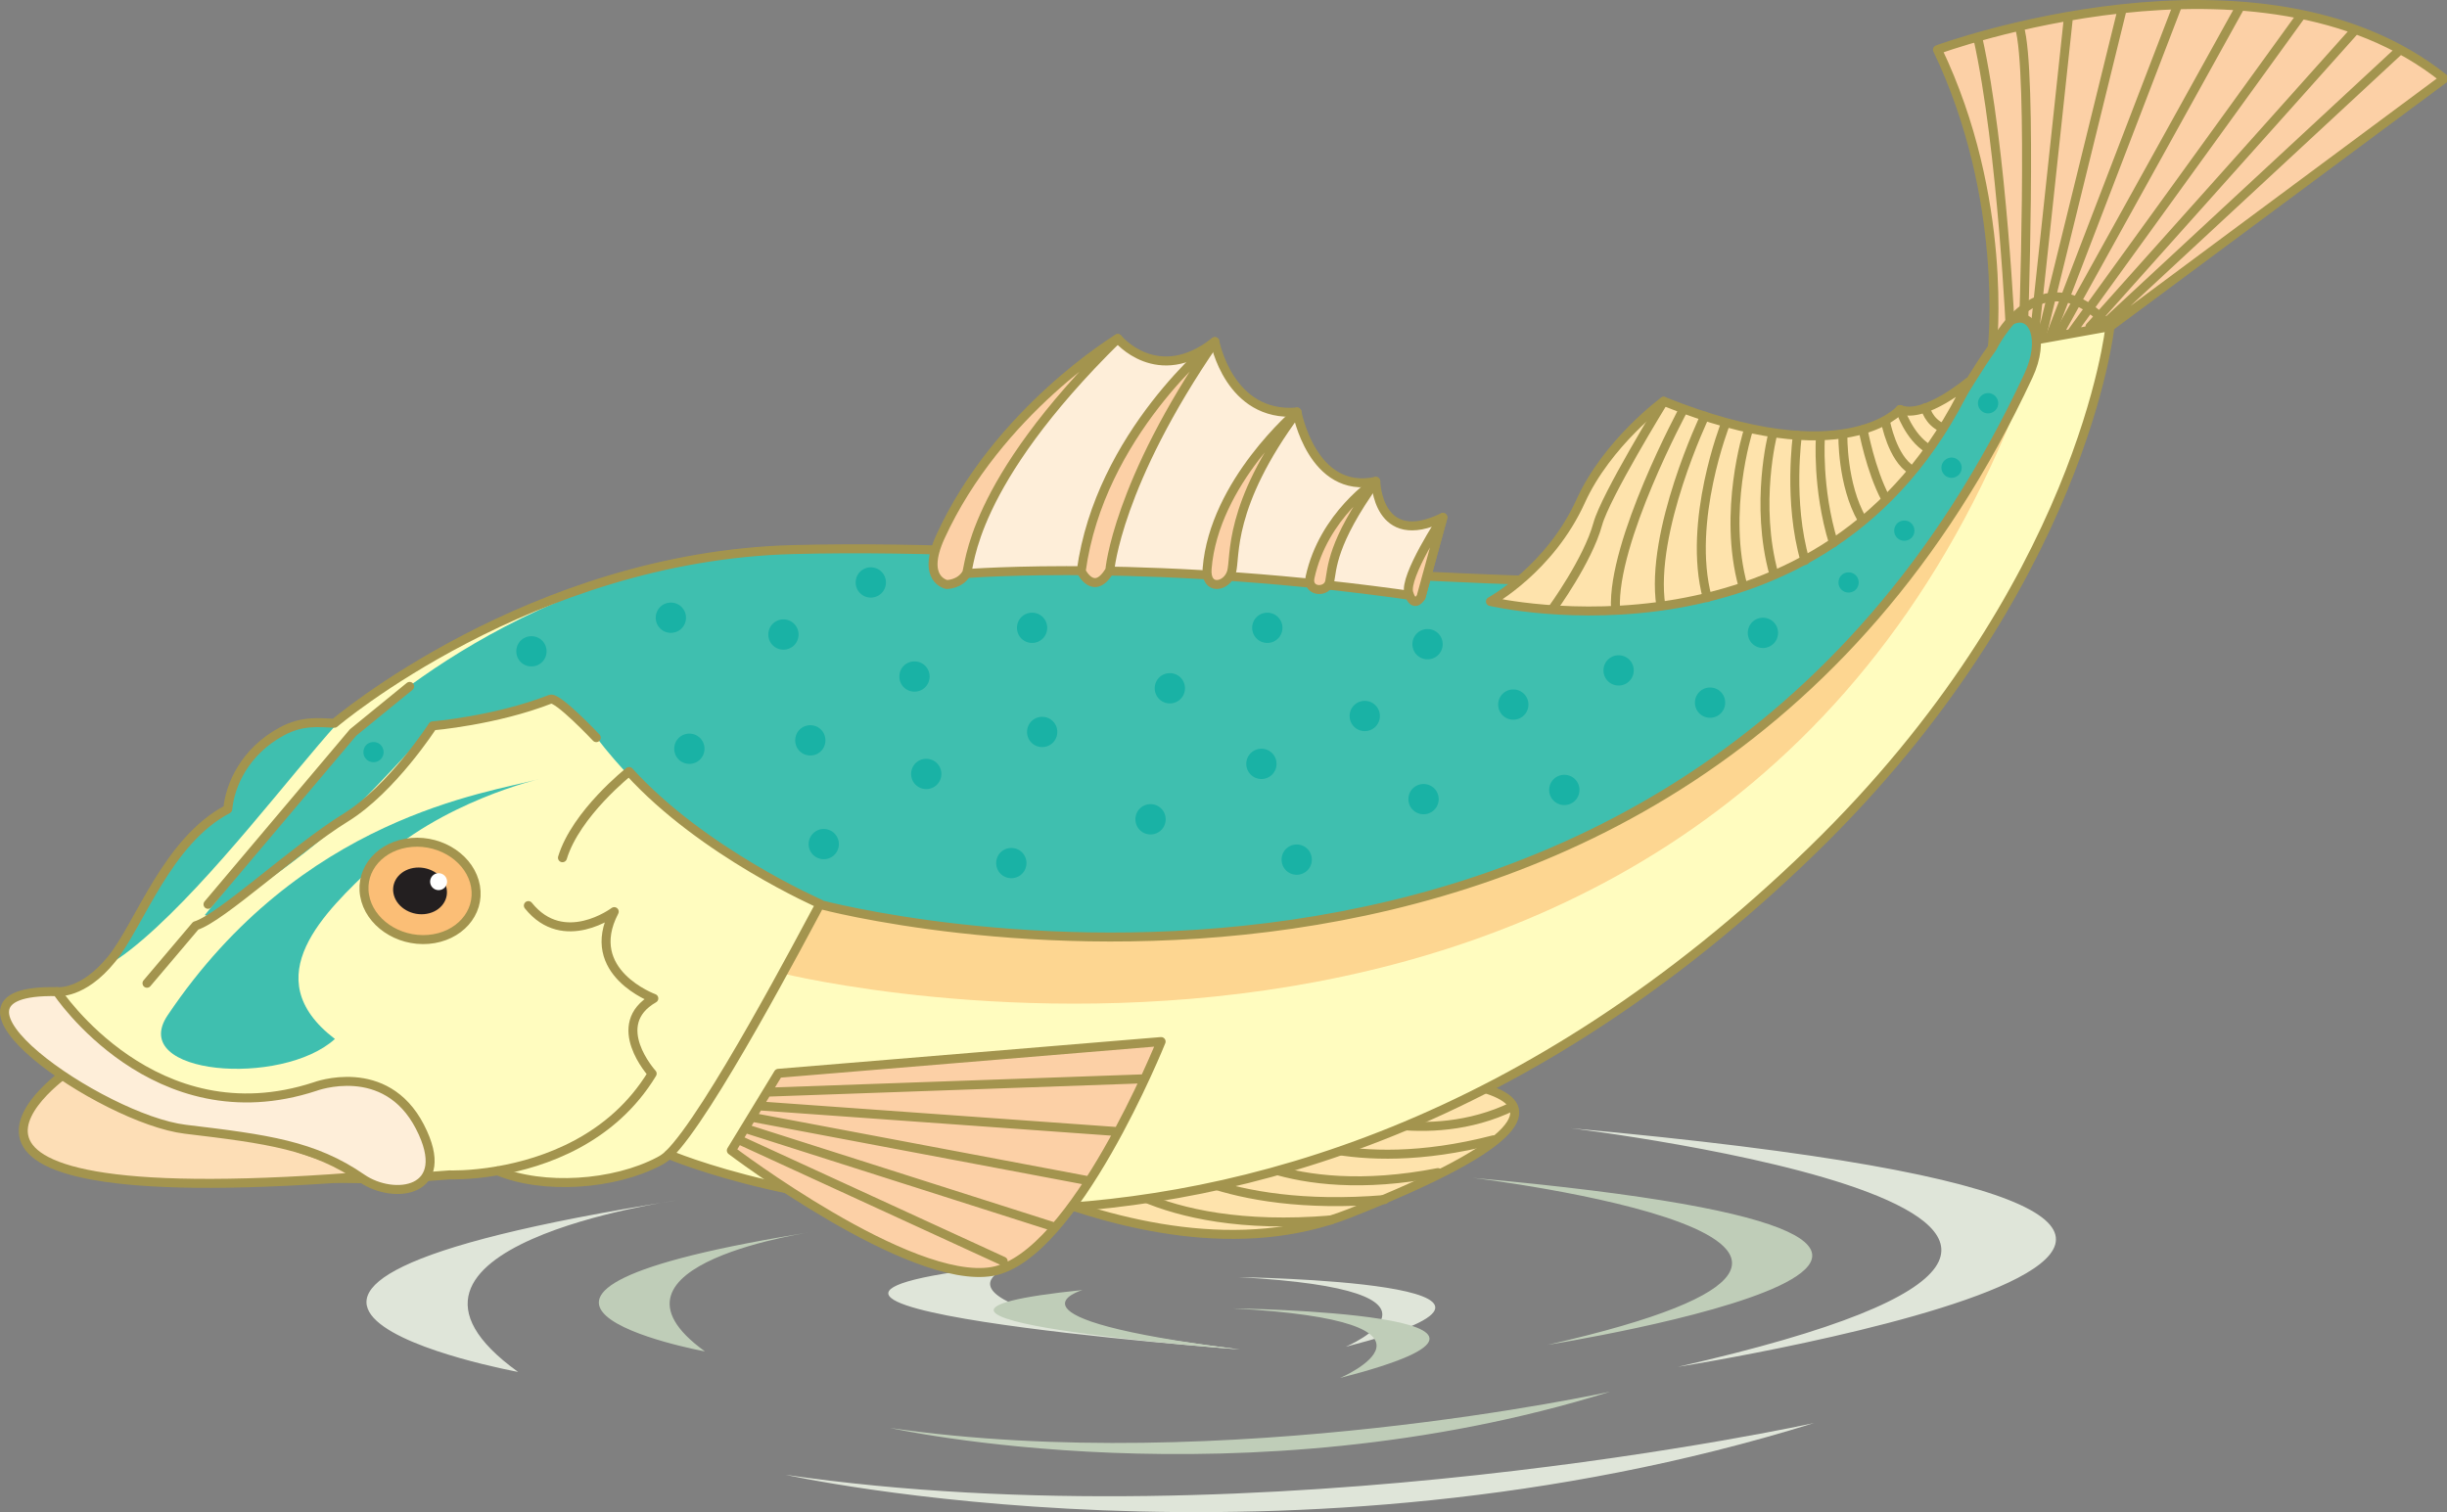 <svg xmlns="http://www.w3.org/2000/svg" width="272.368" height="168.34"><rect width="100%" height="100%" fill="#808080" stroke="none"/><path fill="#dfe5d9" d="M201.926 158.417s-61.511 13.496-114.503 5.761c0 0 55.968 12.47 114.503-5.761M75.247 133.643s-36.942 5.13-17.582 19.086c0 0-47.836-8.785 17.582-19.086m99.586-8.043s84.277 10.137 11.914 26.567c0 0 102.215-16.211-11.914-26.567m-36.856 24.625s-67.648-5.046-24.988-9.445c0 0-15.086 4.438 24.988 9.445m22.173-20.395s-39.145-6.62-59.161 2.145c0 0 18.098-12.468 59.16-2.144m-22.301 12.348s39.961.55 11.942 7.75c0 0 14.765-6.305-11.942-7.75"/><path fill="#bfcdb8" d="M179.212 154.932s-43.059 9.446-80.153 4.032c0 0 39.18 8.726 80.153-4.032m-27.524-21.218s-27.398-4.633-41.41 1.5c0 0 12.668-8.727 41.41-1.5m-60.914 3.371s-25.86 3.59-12.309 13.36c0 0-33.484-6.15 12.31-13.36m73.135-5.961s58.993 7.094 8.337 18.594c0 0 71.55-11.348-8.336-18.594m-25.934 19.101s-47.351-3.53-17.492-6.613c0 0-10.559 3.106 17.492 6.613m-.769-4.57s39.96.55 11.941 7.75c0 0 14.766-6.305-11.941-7.75"/><path fill="#fee3ac" d="M95.372 122.198s30.84 22.356 54.82 12.883c40.715-16.082 1.191-15.207 1.191-15.207l-56.011 2.324"/><path fill="none" stroke="#a3944e" stroke-linecap="round" stroke-linejoin="round" d="M95.372 122.198s30.84 22.356 54.82 12.883c40.715-16.082 1.191-15.207 1.191-15.207zm0 0"/><path fill="none" stroke="#a3944e" stroke-linecap="round" stroke-linejoin="round" d="M121.36 129.471s6.746 8.004 26.797 6.34m-19.762-7.132s7.555 6.37 25.727 4.863m-18.532-6.301s7.59 6.578 24.458 3.3m-18.352-4.745s8.453 5.254 24.527 1.097m-17.437-3.148s9.972 4.082 19.605-.582m-12.816-1.653s2.578 1.77 8.555-.398"/><path fill="#fffcbf" d="M234.852 36.362s-2.98 29.031-33.164 58.34c-63.25 61.418-127.254 33.82-127.254 33.82-.41.399-.785.61-1.058.754-5.063 2.676-12.938 3.176-17.993 1.067-3.136.539-5.351.453-5.351.453C3.11 134.69 6.348 110.393 6.348 110.393s2.84.38 6.09-3.636c3.086-3.813 6.184-13.172 12.914-16.68.25-2.695 1.903-6.438 6.024-8.656 2.261-1.22 4.07-.977 5.847-.903 0 0 21.809-18.574 51.028-19.336 29.289-.757 65.882 3.801 93.812 3.57 27.93-.23 33.309-17.265 39.695-26.034 0 0 5.254-10.993 13.094-2.356"/><path fill="#fcd0a6" d="M221.758 38.718s1.848-16.598-6.105-33.188c0 0 35.906-13.226 56.402 3.223l-37.18 27.605-13.117 2.36"/><path fill="none" stroke="#a3944e" stroke-linecap="round" stroke-linejoin="round" d="M221.758 38.718s1.848-16.598-6.105-33.188c0 0 35.906-13.226 56.402 3.223l-37.18 27.605Zm12.118-2.321 33.293-30.879m-34.547 30.86 29.52-33.035m-31.528 33.64L256.11 1.73M229.196 37.1 249.309.815m-22.027 36.539 8.914-36.258m-9.758 36.231 3.797-35.457"/><path fill="none" stroke="#a3944e" stroke-linecap="round" stroke-linejoin="round" d="M225.188 37.827s1.098-30.106-.422-34.836m-.953 34.711s-.91-21.078-3.676-33.52m8.113 33.168L242.369.608"/><path fill="#3fbfaf" d="m22.801 101.866 16.497-20.32s19.734-19.64 48.953-20.403c29.289-.757 65.882 3.801 93.812 3.57 20.711-.167 36.621-22.355 39.695-25.995 3.93-7.016 5.907-.934 4.012 3.12-39.379 84.286-134.484 58.75-134.484 58.75s-14.442-4.824-24.918-18.507c0 0-4.32-4.586-5.102-4.281-6.125 2.39-13.105 2.968-13.105 2.968s-5.078 5.703-9.672 10.207c-4.887 4.793-15.125 11.664-15.688 10.891m-2.191-7.867c3.156-3.45 4.816-3.899 4.816-3.899s-.246-2.941 3.082-6.562c3.668-3.988 9.02-2.98 9.02-2.98-5.152 5.695-13.879 17.328-21.492 23.913-2.203 1.91-4.09 3.172-3.559 2.32 2.567-4.116 5.535-9.964 8.133-12.792"/><path fill="none" stroke="#a3944e" stroke-linecap="round" stroke-linejoin="round" d="M58.81 100.815c3.937 4.899 9.558.672 9.558.672-3.543 6.77 4.406 9.66 4.406 9.66-5.121 2.934-.184 8.375-.184 8.375-4.464 7.367-12.074 9.934-17.207 10.82"/><path fill="#3fbfaf" d="M37.278 115.663c-8.984-6.86-1.004-14.219 4.316-19.29 7.496-7.14 18.489-9.66 18.489-9.66-5.868 1.575-26.559 4.192-41.426 26.317-4.48 6.668 12.707 8.012 18.621 2.633"/><path fill="#fbbe76" d="M47.692 104.577c3.406-.285 5.75-2.93 5.234-5.91-.52-2.98-3.703-5.164-7.109-4.883-3.41.285-5.754 2.93-5.234 5.91.515 2.977 3.699 5.164 7.11 4.883"/><path fill="none" stroke="#a3944e" stroke-linecap="round" stroke-linejoin="round" d="M47.692 104.577c3.406-.285 5.75-2.93 5.234-5.91-.52-2.98-3.703-5.164-7.109-4.883-3.41.285-5.754 2.93-5.234 5.91.515 2.977 3.699 5.164 7.11 4.883zm0 0"/><path fill="#231f20" d="M47.204 101.768c1.636-.132 2.761-1.406 2.511-2.836s-1.773-2.476-3.41-2.343c-1.636.136-2.761 1.406-2.515 2.836.25 1.433 1.777 2.48 3.414 2.343"/><path fill="none" stroke="#a3944e" stroke-linecap="round" stroke-linejoin="round" d="M234.852 36.362s-2.98 29.031-33.164 58.34c-63.25 61.418-127.254 33.82-127.254 33.82-.41.399-.785.61-1.058.754-5.063 2.676-12.938 3.176-17.993 1.067-3.136.539-5.351.453-5.351.453C3.11 134.69 6.348 110.393 6.348 110.393s2.84.38 6.09-3.636c3.086-3.813 6.184-13.172 12.914-16.68.25-2.695 1.903-6.438 6.024-8.656 2.261-1.22 4.07-.977 5.847-.903 0 0 21.809-18.574 51.028-19.336 29.289-.757 65.882 3.801 93.812 3.57 27.93-.23 33.309-17.265 39.695-26.034 0 0 5.254-10.993 13.094-2.356zm0 0"/><path fill="#fddeb6" d="M7.852 119.046s-25.066 16.707 34.192 11.785L7.852 119.046"/><path fill="none" stroke="#a3944e" stroke-linecap="round" stroke-linejoin="round" d="M7.852 119.046s-25.066 16.707 34.192 11.785zm0 0"/><path fill="#feeed9" d="M6.348 110.393s10.848 16.442 28.72 10.57c0 0 7.839-2.949 11.67 4.466 3.83 7.41-2.94 8.183-6.448 5.757-5.336-3.687-10.524-4.379-19.657-5.472-9.273-1.11-30.324-15.657-14.285-15.32"/><path fill="none" stroke="#a3944e" stroke-linecap="round" stroke-linejoin="round" d="M6.348 110.393s10.848 16.442 28.72 10.57c0 0 7.839-2.949 11.67 4.466 3.83 7.41-2.94 8.183-6.448 5.757-5.336-3.687-10.524-4.379-19.657-5.472-9.273-1.11-30.324-15.657-14.285-15.32zm0 0"/><path fill="#fcd0a6" d="m86.633 119.487 42.606-3.535s-9.633 23.996-18.8 25.594c-9.169 1.593-29.036-13.47-29.036-13.47l5.23-8.589"/><path fill="none" stroke="#a3944e" stroke-linecap="round" stroke-linejoin="round" d="m86.633 119.487 42.606-3.535s-9.633 23.996-18.8 25.594c-9.169 1.593-29.036-13.47-29.036-13.47zm-1.273 2.098 41.934-1.485m-42.758 3.016 39.629 2.84M83.75 124.39l37.29 7.035M83 125.64l34.06 10.859m-34.872-9.637 29.473 13.54"/><path fill="#feeed9" d="M124.419 37.686s4.406 5.383 10.804.344c0 0 1.582 8.477 9.14 7.836 0 0 1.688 9.215 8.77 7.723 0 0 .165 7.554 7.47 4.011l-2.43 8.856c-29.282-4.29-50.606-2.602-50.606-2.602s-4.867-7.933 16.852-26.168"/><path fill="none" stroke="#a3944e" stroke-linecap="round" stroke-linejoin="round" d="M124.419 37.686s4.406 5.383 10.804.344c0 0 1.582 8.477 9.14 7.836 0 0 1.688 9.215 8.77 7.723 0 0 .165 7.554 7.47 4.011l-2.43 8.856c-29.282-4.29-50.606-2.602-50.606-2.602s-4.867-7.933 16.852-26.168zm0 0"/><path fill="#fcd0a6" d="M104.673 59.753c-2.184 4.785.699 5.316.699 5.316s1.453.02 2.195-1.215c.438-.726.234-9.824 16.852-26.168 0 0-13.332 8.032-19.746 22.067"/><path fill="none" stroke="#a3944e" stroke-linecap="round" stroke-linejoin="round" d="M104.673 59.753c-2.184 4.785.699 5.316.699 5.316s1.453.02 2.195-1.215c.438-.726.234-9.824 16.852-26.168 0 0-13.332 8.032-19.746 22.067zm0 0"/><path fill="#fcd0a6" d="M135.223 38.03s-12.82 10.293-14.879 25.563c0 0 1.403 2.918 3.188-.11 0 0 .777-9.61 11.691-25.453"/><path fill="none" stroke="#a3944e" stroke-linecap="round" stroke-linejoin="round" d="M135.223 38.03s-12.82 10.293-14.879 25.563c0 0 1.403 2.918 3.188-.11 0 0 .777-9.61 11.691-25.453zm0 0"/><path fill="#fcd0a6" d="M144.364 45.866s-9.23 7.824-10.004 17.434c-.207 2.535 2.234 2.062 2.719.375.48-1.684-.504-7.309 7.285-17.809"/><path fill="none" stroke="#a3944e" stroke-linecap="round" stroke-linejoin="round" d="M144.364 45.866s-9.23 7.824-10.004 17.434c-.207 2.535 2.234 2.062 2.719.375.48-1.684-.504-7.309 7.285-17.809zm0 0"/><path fill="#fcd0a6" d="M153.133 53.589s-5.808 3.746-7.316 10.68c-.367 1.687 1.93 1.765 2.188.472.28-1.395.18-4.277 5.128-11.152"/><path fill="none" stroke="#a3944e" stroke-linecap="round" stroke-linejoin="round" d="M153.133 53.589s-5.808 3.746-7.316 10.68c-.367 1.687 1.93 1.765 2.188.472.28-1.395.18-4.277 5.128-11.152zm0 0"/><path fill="#fcd0a6" d="M160.602 57.6s-4.363 6.598-3.793 8.422c.567 1.828 1.364.434 1.364.434l2.43-8.856"/><path fill="none" stroke="#a3944e" stroke-linecap="round" stroke-linejoin="round" d="M160.602 57.6s-4.363 6.598-3.793 8.422c.567 1.828 1.364.434 1.364.434zm0 0"/><path fill="#fee3ac" d="M219.087 42.542C203.329 75.78 165.895 66.96 165.895 66.96s6.61-3.602 10.047-11.176c2.957-6.512 9.238-11.11 9.238-11.11 20.133 8.09 26.313.919 26.313.919 2.71 1.074 7.594-3.051 7.594-3.051"/><path fill="none" stroke="#a3944e" stroke-linecap="round" stroke-linejoin="round" d="M219.087 42.542C203.329 75.78 165.895 66.96 165.895 66.96s6.61-3.602 10.047-11.176c2.957-6.512 9.238-11.11 9.238-11.11 20.133 8.09 26.313.919 26.313.919 2.71 1.074 7.594-3.051 7.594-3.051zm0 0"/><path fill="none" stroke="#a3944e" stroke-linecap="round" stroke-linejoin="round" d="M185.18 44.675s-6.488 10.546-7.34 13.668c-1.113 4.062-5.039 9.445-5.039 9.445m14.575-22.211s-7.953 14.723-7.559 22.21m9.933-21.46s-6.136 12.855-4.886 21.11m7.199-20.297s-4.305 10.917-2.035 19.39m4.535-18.516s-2.844 8.97-.555 17.239m3.305-16.926s-2.023 7.766.13 15.578m2.62-15.453s-1.047 7.398.844 13.941m1.719-13.753s-.418 5.726 1.449 11.785m1.051-11.973s-.114 5.45 2.132 9.379m.118-10.004s.816 4.484 2.5 7.664m0-8.539s.746 4.05 2.898 5.36m-1.281-6.719s.98 3.05 3.133 4.359m-.313-4.562s.313 1.562 1.938 2.25"/><path fill="#fdd691" d="M225.77 41.839c-33.953 92.523-138.664 66.53-138.664 66.53l4.285-7.741s95 25.496 134.38-58.79"/><path fill="none" stroke="#a3944e" stroke-linecap="round" stroke-linejoin="round" d="M66.368 82.116s-4.32-4.582-5.102-4.277c-6.125 2.39-13.105 2.968-13.105 2.968s-4.528 7.028-9.672 10.207c-5.7 3.52-13.86 11.176-16.703 12.04l-5.426 6.406m6.793-8.785 16.145-19.13 6.296-5.132m28.84 52.109c4.43-4.289 15.102-24.672 16.852-27.894 0 0-13.07-5.703-21.266-14.739 0 0-5.91 4.668-7.414 9.598m28.785 5.234s95 25.403 134.38-58.882c1.894-4.055.546-7.176-1.708-6.262"/><path fill="#19b2a5" d="M75.048 83.354c0 .938.746 1.684 1.683 1.684.934 0 1.684-.746 1.684-1.684 0-.933-.75-1.683-1.684-1.683-.937 0-1.683.75-1.683 1.683m14.96 10.614c0 .933.747 1.683 1.684 1.683.934 0 1.68-.75 1.68-1.683a1.69 1.69 0 0 0-1.68-1.684c-.937 0-1.684.773-1.684 1.684M88.512 82.42c0 .934.746 1.684 1.684 1.684.934 0 1.68-.75 1.68-1.683 0-.938-.746-1.684-1.68-1.684-.938 0-1.684.746-1.684 1.684M57.47 72.51c0 .934.745 1.68 1.683 1.68.934 0 1.684-.746 1.684-1.68 0-.937-.75-1.683-1.684-1.683-.938 0-1.684.746-1.684 1.684m15.52-3.743c0 .938.75 1.684 1.684 1.684.937 0 1.683-.746 1.683-1.684 0-.933-.746-1.683-1.683-1.683-.934 0-1.684.75-1.684 1.683M85.52 70.64c0 .933.746 1.683 1.684 1.683.933 0 1.68-.75 1.68-1.684 0-.933-.747-1.683-1.68-1.683-.938 0-1.684.75-1.684 1.683m14.586 4.676c0 .934.746 1.684 1.684 1.684.933 0 1.68-.75 1.68-1.684 0-.937-.747-1.683-1.68-1.683-.938 0-1.684.746-1.684 1.683m1.309 10.844c0 .937.746 1.684 1.683 1.684.934 0 1.684-.747 1.684-1.684 0-.934-.75-1.684-1.684-1.684-.937 0-1.683.75-1.683 1.684m9.468 9.921c0 .938.747 1.684 1.684 1.684.934 0 1.684-.746 1.684-1.683 0-.934-.75-1.68-1.684-1.68-.937 0-1.684.746-1.684 1.68m15.497-4.871c0 .933.746 1.683 1.683 1.683.934 0 1.684-.75 1.684-1.683 0-.938-.75-1.684-1.684-1.684-.937 0-1.683.746-1.683 1.684m-12.063-9.727c0 .938.75 1.684 1.684 1.684.933 0 1.683-.746 1.683-1.684 0-.933-.75-1.68-1.683-1.68-.934 0-1.684.747-1.684 1.68m-1.121-11.593c0 .937.746 1.683 1.684 1.683.933 0 1.68-.746 1.68-1.684 0-.933-.747-1.68-1.68-1.68-.938 0-1.684.747-1.684 1.68m-17.953-5.046c0 .933.75 1.683 1.683 1.683.934 0 1.684-.75 1.684-1.683 0-.938-.75-1.684-1.684-1.684-.933 0-1.683.746-1.683 1.684m33.285 11.781c0 .933.75 1.683 1.684 1.683.937 0 1.683-.75 1.683-1.683 0-.938-.746-1.684-1.683-1.684-.934 0-1.684.746-1.684 1.684m10.192 8.414c0 .933.75 1.683 1.683 1.683.937 0 1.684-.75 1.684-1.683 0-.934-.747-1.684-1.684-1.684-.934 0-1.684.75-1.684 1.684m.657-15.148c0 .937.75 1.683 1.683 1.683.934 0 1.684-.746 1.684-1.684 0-.933-.75-1.68-1.684-1.68-.933 0-1.683.747-1.683 1.68m10.847 9.821c0 .933.746 1.68 1.684 1.68.933 0 1.68-.747 1.68-1.68 0-.938-.747-1.684-1.68-1.684-.938 0-1.684.746-1.684 1.684m22.211 8.23c0 .934.75 1.684 1.684 1.684.937 0 1.683-.75 1.683-1.684 0-.937-.746-1.683-1.683-1.683-.934 0-1.684.746-1.684 1.683m-15.222-16.226c0 .933.746 1.683 1.683 1.683.934 0 1.684-.75 1.684-1.683 0-.934-.75-1.684-1.684-1.684-.937 0-1.683.75-1.683 1.684m21.265 2.918c0 .937.75 1.683 1.684 1.683.937 0 1.683-.746 1.683-1.683 0-.934-.746-1.684-1.683-1.684-.934 0-1.684.75-1.684 1.684m10.18 3.589c0 .934.75 1.684 1.683 1.684.938 0 1.684-.75 1.684-1.684 0-.933-.746-1.683-1.684-1.683-.933 0-1.683.75-1.683 1.683m5.883-7.769c0 .934.75 1.684 1.683 1.684.938 0 1.684-.75 1.684-1.684 0-.934-.746-1.684-1.684-1.684-.933 0-1.683.75-1.683 1.684m-27.785 7.984c0 .934.75 1.684 1.683 1.684.934 0 1.684-.75 1.684-1.684 0-.933-.75-1.683-1.684-1.683-.933 0-1.683.75-1.683 1.683m-9.989 10.528c0 .937.75 1.683 1.684 1.683.933 0 1.683-.746 1.683-1.683 0-.934-.75-1.684-1.683-1.684-.934 0-1.684.75-1.684 1.684m-14.116 6.734c0 .934.745 1.684 1.683 1.684.933 0 1.68-.75 1.68-1.684 0-.937-.747-1.684-1.68-1.684-.938 0-1.684.747-1.684 1.684m61.988-30.855a1.11 1.11 0 0 0 1.125 1.12c.63 0 1.121-.492 1.121-1.12 0-.633-.492-1.122-1.12-1.122-.633 0-1.126.489-1.126 1.122m6.203-5.77a1.11 1.11 0 0 0 1.122 1.125 1.11 1.11 0 0 0 1.125-1.125 1.11 1.11 0 0 0-1.125-1.121c-.63 0-1.122.492-1.122 1.121m5.473-6.348a1.106 1.106 0 0 0 1.567.25 1.101 1.101 0 0 0 .25-1.562 1.103 1.103 0 0 0-1.567-.254 1.106 1.106 0 0 0-.25 1.566m4.067-7.175a1.105 1.105 0 0 0 1.566.25 1.105 1.105 0 0 0 .25-1.567 1.106 1.106 0 0 0-1.566-.25 1.106 1.106 0 0 0-.25 1.567M40.454 83.73c0 .628.488 1.12 1.12 1.12.63 0 1.122-.492 1.122-1.12 0-.634-.492-1.122-1.121-1.122-.633 0-1.121.488-1.121 1.121"/><path fill="#fff" d="M48.821 99.093a.942.942 0 1 0-.001-1.884.942.942 0 0 0 .001 1.884"/></svg>
